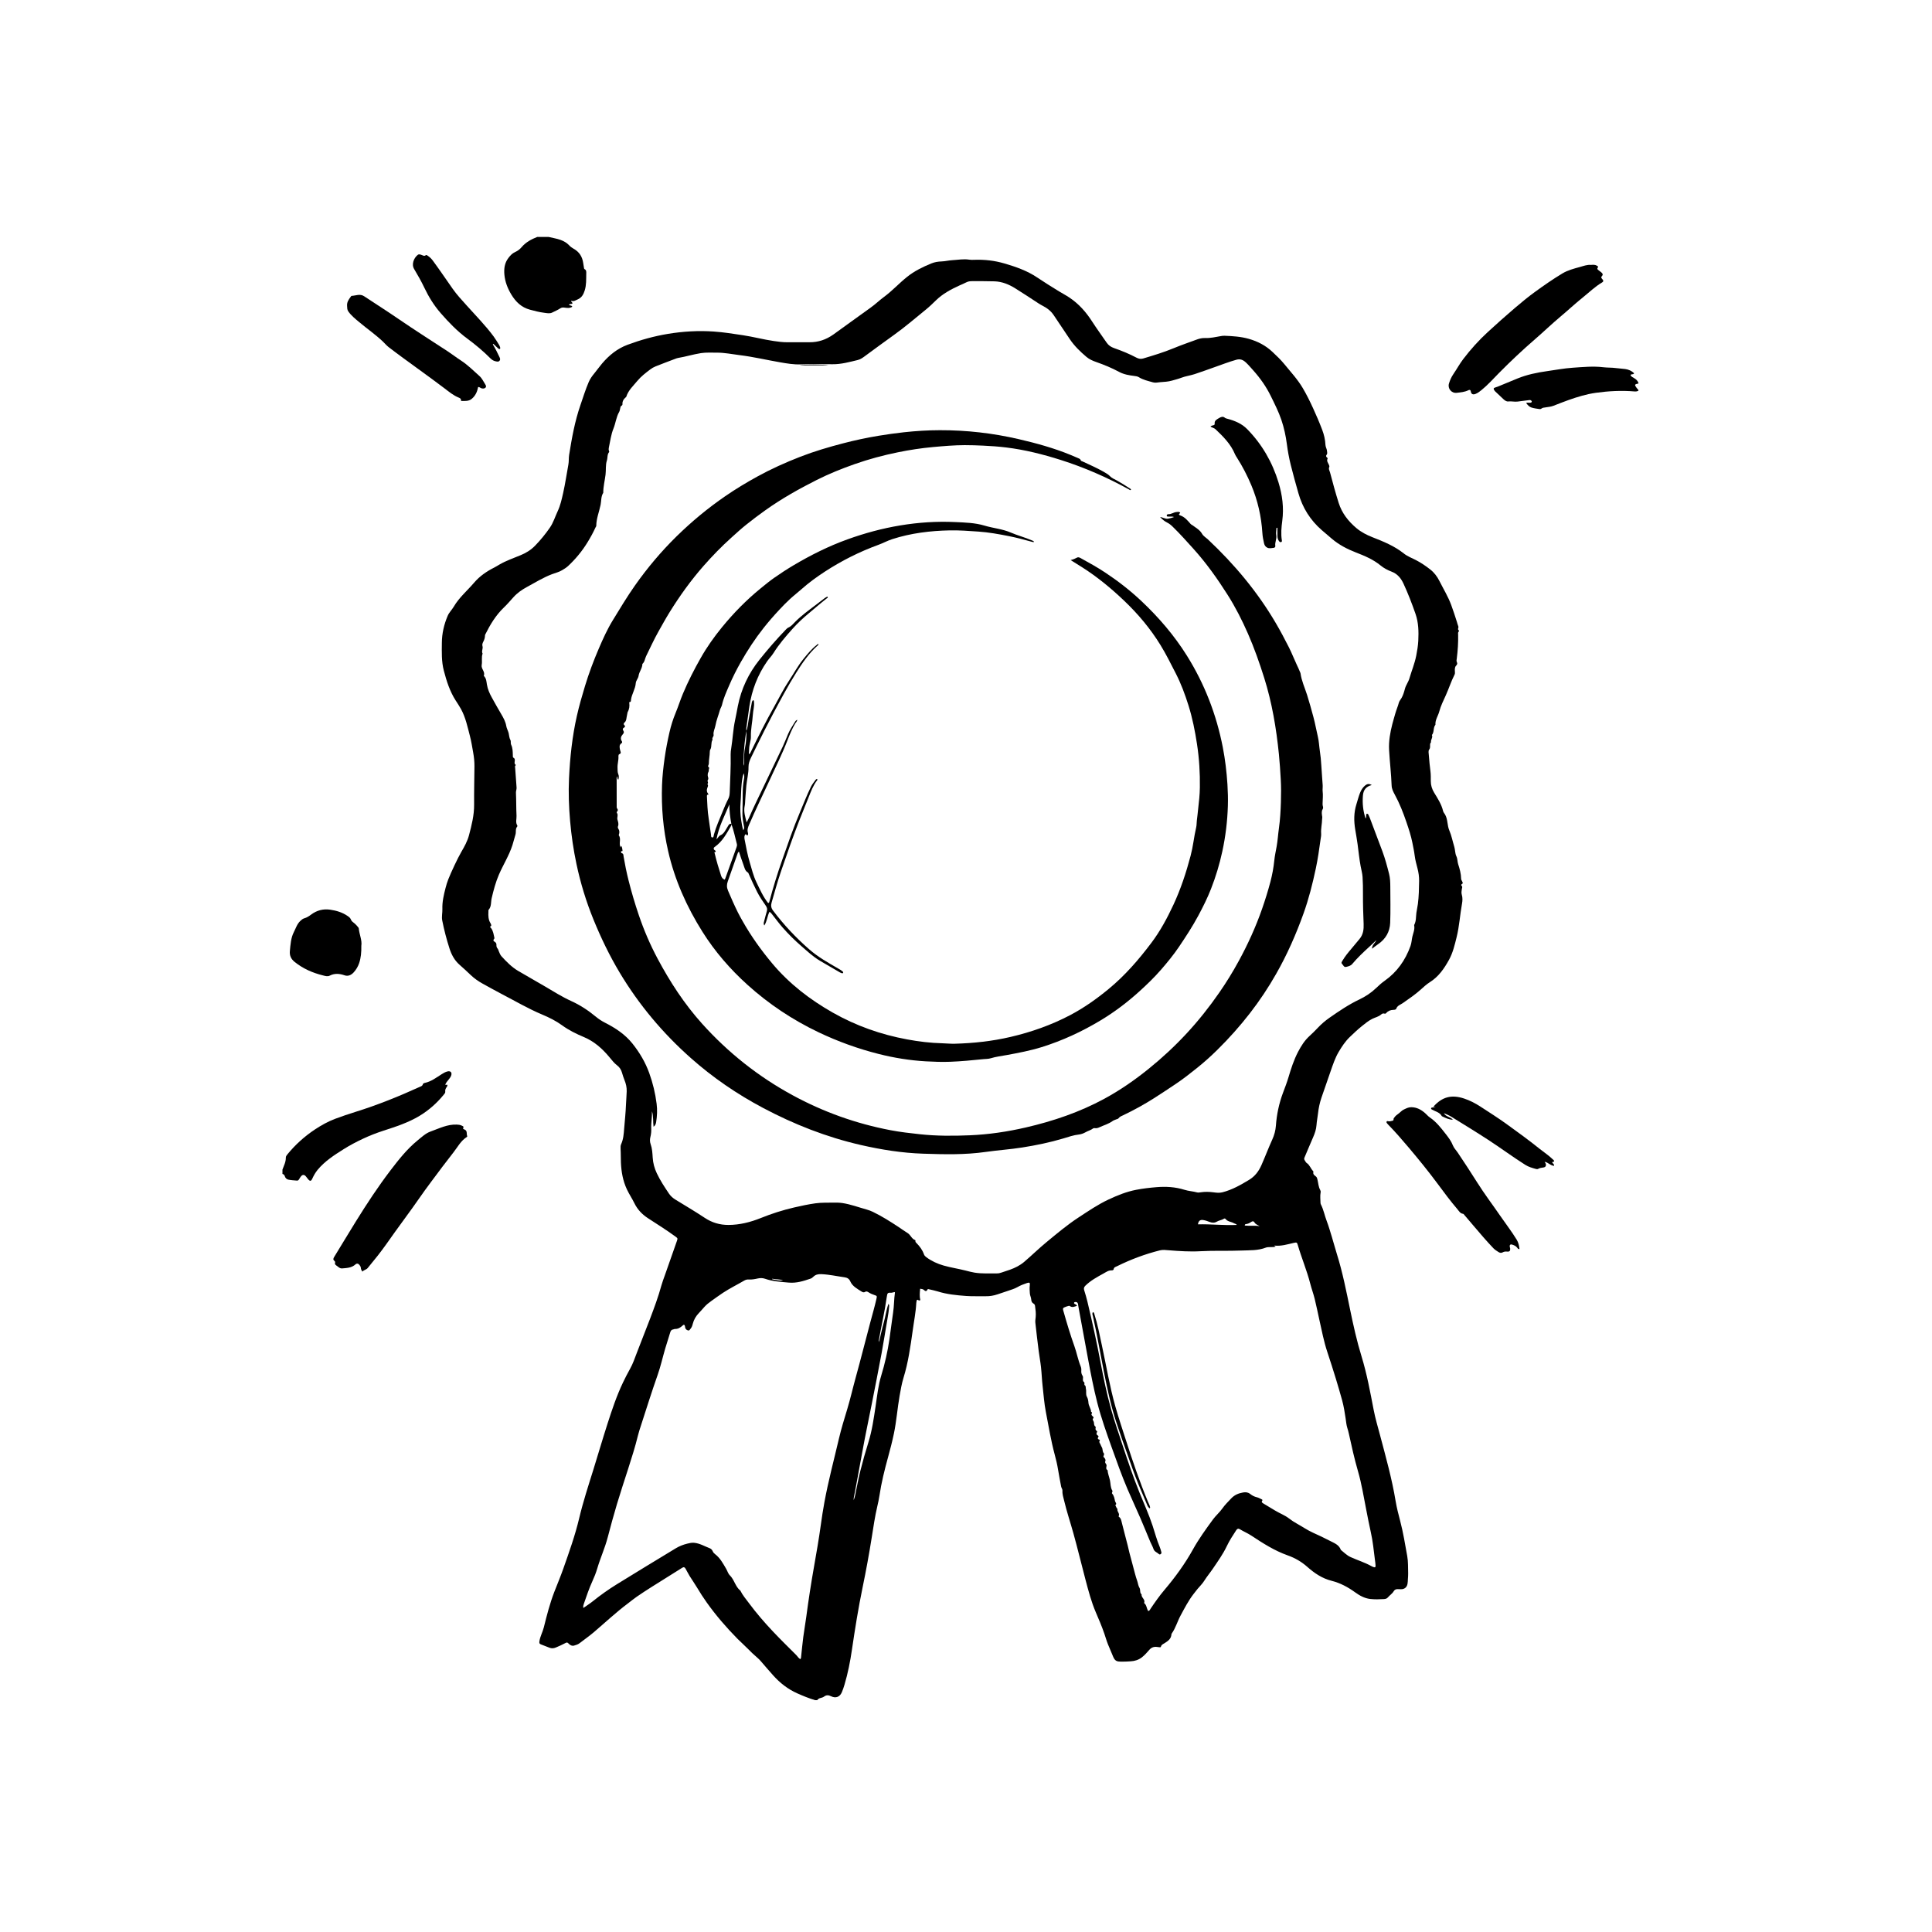 <svg width="150" height="150" viewBox="0 0 150 150" fill="none" xmlns="http://www.w3.org/2000/svg">
<path d="M63.279 132C62.806 131.856 62.349 131.672 61.897 131.47C61.165 131.144 60.556 130.664 60.027 130.074C59.703 129.713 59.389 129.343 59.071 128.976C58.986 128.877 58.895 128.785 58.795 128.7C58.531 128.476 58.282 128.238 58.041 127.989C57.788 127.728 57.511 127.491 57.256 127.232C56.389 126.353 55.585 125.421 54.869 124.415C54.604 124.042 54.356 123.659 54.122 123.265C53.942 122.96 53.734 122.671 53.548 122.37C53.431 122.179 53.333 121.977 53.221 121.783C53.162 121.678 53.086 121.646 52.969 121.72C52.172 122.223 51.37 122.718 50.574 123.222C50.187 123.466 49.804 123.717 49.428 123.976C49.198 124.134 48.984 124.316 48.76 124.483C47.825 125.183 46.976 125.983 46.089 126.738C45.741 127.033 45.363 127.294 45.002 127.575C44.873 127.675 44.719 127.721 44.569 127.764C44.402 127.811 44.238 127.712 44.145 127.605C44.044 127.49 43.982 127.521 43.89 127.57C43.652 127.699 43.404 127.806 43.155 127.912C42.988 127.983 42.832 127.993 42.667 127.931C42.441 127.844 42.215 127.756 41.99 127.667C41.878 127.623 41.861 127.561 41.88 127.43C41.935 127.046 42.133 126.713 42.224 126.343C42.453 125.419 42.689 124.497 43.032 123.606C43.268 122.997 43.523 122.395 43.739 121.779C44.191 120.494 44.651 119.21 44.966 117.882C45.271 116.6 45.68 115.348 46.072 114.092C46.44 112.906 46.788 111.714 47.168 110.533C47.516 109.451 47.877 108.368 48.369 107.337C48.541 106.977 48.722 106.624 48.917 106.276C49.136 105.885 49.282 105.459 49.441 105.04C49.774 104.158 50.13 103.286 50.464 102.404C50.788 101.549 51.108 100.692 51.349 99.809C51.423 99.539 51.526 99.277 51.619 99.013C51.931 98.123 52.244 97.234 52.556 96.344C52.627 96.142 52.615 96.135 52.438 96.004C51.746 95.495 51.015 95.044 50.297 94.574C49.855 94.285 49.495 93.909 49.258 93.424C49.078 93.056 48.847 92.715 48.672 92.342C48.361 91.677 48.238 90.977 48.208 90.255C48.193 89.91 48.205 89.564 48.183 89.219C48.175 89.091 48.174 88.946 48.225 88.834C48.401 88.45 48.427 88.039 48.459 87.632C48.51 87.009 48.577 86.388 48.601 85.763C48.615 85.418 48.648 85.074 48.657 84.728C48.666 84.423 48.6 84.137 48.485 83.857C48.407 83.668 48.348 83.473 48.29 83.276C48.226 83.057 48.111 82.864 47.909 82.712C47.68 82.541 47.503 82.304 47.318 82.082C46.769 81.422 46.144 80.858 45.338 80.52C44.743 80.271 44.165 79.988 43.641 79.606C43.162 79.258 42.636 78.997 42.092 78.769C41.014 78.317 40.007 77.724 38.972 77.186C38.467 76.923 37.971 76.644 37.472 76.37C37.135 76.185 36.824 75.965 36.544 75.7C36.259 75.43 35.974 75.161 35.678 74.904C35.283 74.56 35.051 74.113 34.896 73.632C34.668 72.922 34.48 72.199 34.335 71.466C34.276 71.168 34.357 70.871 34.346 70.573C34.327 70.016 34.455 69.477 34.592 68.944C34.65 68.718 34.718 68.488 34.807 68.265C35.029 67.707 35.532 66.633 35.805 66.163C36.048 65.744 36.289 65.319 36.413 64.847C36.618 64.07 36.817 63.292 36.81 62.475C36.802 61.486 36.827 60.496 36.836 59.507C36.839 59.143 36.803 58.786 36.737 58.424C36.66 57.992 36.594 57.559 36.483 57.135C36.296 56.423 36.148 55.696 35.787 55.043C35.661 54.814 35.514 54.597 35.373 54.377C34.921 53.668 34.672 52.883 34.46 52.074C34.27 51.353 34.3 50.632 34.306 49.906C34.311 49.178 34.473 48.483 34.757 47.814C34.871 47.544 35.089 47.343 35.235 47.094C35.65 46.385 36.282 45.858 36.807 45.242C37.246 44.727 37.787 44.358 38.384 44.058C38.517 43.991 38.642 43.909 38.772 43.834C39.299 43.529 39.873 43.332 40.433 43.1C40.848 42.929 41.222 42.698 41.544 42.367C41.968 41.93 42.349 41.464 42.694 40.964C42.966 40.57 43.097 40.116 43.297 39.692C43.508 39.244 43.614 38.76 43.723 38.276C43.887 37.547 43.991 36.809 44.128 36.076C44.175 35.826 44.147 35.572 44.187 35.323C44.396 34.014 44.628 32.71 45.064 31.452C45.271 30.853 45.457 30.247 45.707 29.663C45.814 29.414 45.971 29.195 46.139 28.993C46.347 28.741 46.532 28.473 46.744 28.224C47.291 27.583 47.922 27.066 48.726 26.767C49.744 26.389 50.785 26.099 51.855 25.922C53.036 25.727 54.23 25.657 55.424 25.741C56.185 25.794 56.941 25.914 57.697 26.029C58.49 26.148 59.265 26.358 60.058 26.474C60.416 26.526 60.777 26.577 61.142 26.573C61.712 26.567 62.282 26.569 62.851 26.572C63.535 26.575 64.135 26.372 64.702 25.971C65.669 25.286 66.617 24.575 67.586 23.892C67.951 23.635 68.273 23.318 68.633 23.053C69.274 22.582 69.808 21.99 70.428 21.495C70.996 21.04 71.64 20.728 72.306 20.454C72.559 20.35 72.828 20.306 73.098 20.298C73.38 20.289 73.653 20.216 73.929 20.201C74.374 20.177 74.818 20.087 75.266 20.162C75.385 20.181 75.509 20.176 75.63 20.172C76.428 20.142 77.214 20.229 77.98 20.454C78.869 20.714 79.742 21.016 80.519 21.538C81.077 21.912 81.647 22.268 82.22 22.619C82.491 22.785 82.773 22.931 83.037 23.108C83.763 23.596 84.325 24.232 84.795 24.966C85.152 25.523 85.547 26.056 85.921 26.604C86.064 26.814 86.253 26.941 86.494 27.025C87.093 27.234 87.681 27.474 88.243 27.772C88.41 27.86 88.579 27.886 88.756 27.833C89.551 27.595 90.345 27.357 91.114 27.038C91.717 26.789 92.335 26.576 92.948 26.352C93.142 26.281 93.35 26.238 93.552 26.245C93.978 26.262 94.385 26.163 94.797 26.093C94.888 26.077 94.983 26.065 95.075 26.069C95.708 26.094 96.334 26.131 96.955 26.307C97.655 26.506 98.272 26.828 98.796 27.324C99.115 27.625 99.437 27.928 99.713 28.267C100.209 28.873 100.745 29.451 101.146 30.13C101.446 30.636 101.705 31.165 101.95 31.699C102.202 32.25 102.442 32.808 102.657 33.376C102.801 33.755 102.89 34.143 102.909 34.547C102.917 34.717 103.022 34.858 103.03 35.029C103.034 35.121 103.073 35.21 103.006 35.295C102.934 35.385 102.942 35.463 103.041 35.531C103.061 35.544 103.085 35.586 103.078 35.599C102.976 35.791 103.111 35.931 103.176 36.087C103.197 36.138 103.228 36.209 103.208 36.248C103.129 36.409 103.229 36.548 103.265 36.683C103.475 37.476 103.688 38.269 103.936 39.05C104.185 39.836 104.676 40.465 105.302 40.995C105.678 41.313 106.104 41.532 106.56 41.711C107.412 42.045 108.26 42.388 108.987 42.968C109.266 43.191 109.603 43.318 109.919 43.479C110.32 43.684 110.688 43.935 111.042 44.212C111.353 44.455 111.58 44.759 111.753 45.102C112.062 45.719 112.426 46.308 112.668 46.96C112.83 47.397 112.972 47.84 113.114 48.284C113.151 48.4 113.176 48.52 113.223 48.63C113.268 48.735 113.129 48.86 113.268 48.95C113.29 48.964 113.279 49.004 113.258 49.026C113.182 49.104 113.207 49.201 113.209 49.292C113.223 49.9 113.182 50.504 113.106 51.107C113.093 51.212 113.059 51.317 113.12 51.433C113.161 51.509 113.136 51.6 113.044 51.693C112.945 51.792 112.945 51.983 112.959 52.139C112.966 52.226 112.968 52.308 112.929 52.384C112.667 52.897 112.494 53.447 112.257 53.972C112.071 54.385 111.86 54.8 111.746 55.236C111.655 55.583 111.419 55.889 111.447 56.268C111.252 56.498 111.37 56.837 111.173 57.066C111.267 57.267 111.064 57.431 111.106 57.625C110.951 57.785 111.11 58.017 110.957 58.202C110.878 58.297 110.927 58.507 110.937 58.664C110.965 59.073 111.009 59.481 111.061 59.889C111.092 60.138 111.087 60.392 111.087 60.644C111.087 60.975 111.177 61.265 111.354 61.554C111.629 62.002 111.919 62.448 112.043 62.974C112.064 63.066 112.141 63.149 112.192 63.235C112.417 63.621 112.352 64.077 112.526 64.478C112.699 64.878 112.779 65.316 112.908 65.734C112.985 65.983 112.963 66.25 113.072 66.478C113.169 66.68 113.147 66.895 113.212 67.095C113.332 67.463 113.435 67.833 113.441 68.224C113.443 68.292 113.476 68.348 113.509 68.405C113.533 68.444 113.545 68.49 113.564 68.533C113.609 68.638 113.356 68.648 113.485 68.779C113.565 68.86 113.511 68.933 113.497 69.024C113.475 69.162 113.451 69.325 113.491 69.453C113.565 69.695 113.55 69.944 113.509 70.166C113.352 71.026 113.305 71.904 113.094 72.754C112.944 73.359 112.804 73.97 112.5 74.521C112.124 75.202 111.69 75.833 111.008 76.26C110.75 76.422 110.522 76.636 110.294 76.841C109.863 77.228 109.385 77.549 108.913 77.881C108.731 78.009 108.489 78.066 108.402 78.32C108.378 78.391 108.261 78.403 108.176 78.406C107.963 78.415 107.775 78.479 107.633 78.646C107.593 78.693 107.547 78.718 107.486 78.696C107.383 78.658 107.292 78.71 107.228 78.767C107.03 78.944 106.773 78.988 106.547 79.101C106.254 79.247 105.998 79.457 105.744 79.661C105.412 79.928 105.1 80.222 104.793 80.518C104.442 80.856 104.175 81.263 103.929 81.68C103.657 82.141 103.491 82.649 103.315 83.151C103.074 83.837 102.835 84.525 102.601 85.214C102.466 85.612 102.376 86.022 102.331 86.442C102.298 86.747 102.233 87.048 102.212 87.356C102.19 87.684 102.084 87.993 101.951 88.295C101.72 88.815 101.508 89.344 101.282 89.866C101.244 89.955 101.248 90.019 101.305 90.097C101.355 90.163 101.384 90.251 101.454 90.297C101.692 90.451 101.761 90.735 101.951 90.924C101.973 90.945 101.976 90.97 101.969 90.999C101.932 91.156 102.034 91.246 102.142 91.32C102.239 91.388 102.257 91.463 102.286 91.58C102.353 91.848 102.361 92.136 102.497 92.383C102.535 92.454 102.547 92.505 102.532 92.587C102.481 92.853 102.521 93.123 102.523 93.392C102.523 93.437 102.539 93.485 102.56 93.526C102.763 93.924 102.841 94.365 102.999 94.779C103.161 95.205 103.287 95.647 103.42 96.084C103.551 96.512 103.664 96.945 103.798 97.372C104.242 98.791 104.526 100.246 104.826 101.699C105.077 102.914 105.345 104.125 105.711 105.314C106.127 106.672 106.382 108.07 106.651 109.464C106.781 110.133 106.976 110.787 107.151 111.446C107.599 113.133 108.07 114.814 108.355 116.54C108.44 117.054 108.572 117.563 108.705 118.068C108.944 118.972 109.09 119.894 109.257 120.813C109.337 121.256 109.314 121.705 109.329 122.152C109.334 122.301 109.318 122.45 109.309 122.599C109.301 122.729 109.302 122.862 109.275 122.989C109.22 123.251 109.028 123.393 108.765 123.387C108.69 123.385 108.615 123.388 108.541 123.381C108.396 123.368 108.279 123.42 108.208 123.542C108.091 123.741 107.891 123.857 107.748 124.029C107.67 124.122 107.552 124.147 107.444 124.153C107.09 124.173 106.735 124.185 106.382 124.144C105.94 124.093 105.562 123.88 105.215 123.63C104.656 123.226 104.061 122.902 103.392 122.735C102.652 122.551 102.047 122.139 101.492 121.646C101.044 121.248 100.536 120.957 99.981 120.761C98.957 120.398 98.054 119.821 97.159 119.228C96.869 119.036 96.549 118.906 96.255 118.725C96.136 118.652 96.049 118.698 95.976 118.811C95.716 119.21 95.454 119.609 95.25 120.04C94.956 120.659 94.56 121.212 94.177 121.776C93.953 122.108 93.694 122.414 93.481 122.755C93.341 122.979 93.142 123.164 92.973 123.369C92.866 123.499 92.765 123.632 92.663 123.764C92.263 124.284 91.965 124.863 91.655 125.439C91.411 125.89 91.278 126.394 90.98 126.816C90.965 126.838 90.951 126.867 90.95 126.893C90.929 127.236 90.687 127.405 90.431 127.568C90.317 127.641 90.172 127.683 90.135 127.844C90.122 127.9 90.069 127.898 90.019 127.891C89.955 127.881 89.89 127.876 89.825 127.868C89.585 127.836 89.394 127.909 89.23 128.096C89.052 128.299 88.876 128.504 88.66 128.672C88.398 128.877 88.102 128.967 87.779 128.984C87.537 128.997 87.294 129.015 87.052 129.01C86.732 129.004 86.573 128.977 86.426 128.628C86.293 128.312 86.157 127.995 86.027 127.677C85.915 127.402 85.836 127.113 85.739 126.832C85.545 126.267 85.309 125.718 85.074 125.169C84.728 124.36 84.507 123.511 84.282 122.665C83.961 121.457 83.672 120.241 83.336 119.037C83.101 118.193 82.821 117.361 82.618 116.507C82.558 116.254 82.47 116.003 82.488 115.738C82.496 115.616 82.409 115.533 82.388 115.422C82.308 114.982 82.217 114.544 82.147 114.101C82.085 113.706 81.991 113.314 81.886 112.927C81.592 111.836 81.414 110.721 81.198 109.614C81.07 108.954 81.026 108.287 80.949 107.623C80.892 107.133 80.877 106.637 80.823 106.146C80.777 105.723 80.696 105.304 80.643 104.882C80.55 104.153 80.463 103.423 80.384 102.693C80.368 102.549 80.397 102.4 80.411 102.254C80.439 101.963 80.4 101.677 80.36 101.39C80.349 101.309 80.311 101.248 80.242 101.21C80.113 101.139 80.073 101.024 80.063 100.885C80.052 100.727 79.968 100.586 79.958 100.423C79.945 100.218 79.923 100.017 79.952 99.81C79.984 99.586 79.935 99.548 79.728 99.617C79.473 99.702 79.225 99.798 78.987 99.935C78.755 100.068 78.488 100.139 78.233 100.229C77.969 100.323 77.703 100.408 77.437 100.496C77.142 100.593 76.842 100.646 76.529 100.639C76.025 100.627 75.519 100.656 75.017 100.619C74.265 100.564 73.513 100.492 72.786 100.261C72.582 100.197 72.37 100.158 72.162 100.107C72.108 100.093 72.037 100.059 72.009 100.119C71.929 100.293 71.833 100.25 71.731 100.151C71.649 100.072 71.546 100.081 71.44 100.056C71.41 100.365 71.381 100.659 71.454 100.937C71.384 100.986 71.34 100.972 71.302 100.943C71.223 100.881 71.184 100.918 71.165 100.997C71.151 101.051 71.143 101.107 71.14 101.162C71.103 101.89 70.955 102.605 70.859 103.326C70.777 103.936 70.684 104.545 70.577 105.152C70.469 105.767 70.331 106.376 70.147 106.975C70.008 107.431 69.928 107.901 69.845 108.37C69.674 109.344 69.604 110.334 69.402 111.303C69.274 111.915 69.118 112.52 68.952 113.123C68.679 114.113 68.431 115.109 68.279 116.127C68.238 116.403 68.178 116.678 68.114 116.95C67.928 117.741 67.812 118.545 67.685 119.347C67.479 120.647 67.243 121.941 66.975 123.23C66.642 124.838 66.382 126.46 66.144 128.085C66.01 128.999 65.832 129.906 65.568 130.794C65.51 130.991 65.444 131.186 65.365 131.375C65.207 131.752 64.893 131.877 64.524 131.697C64.328 131.602 64.163 131.584 63.981 131.722C63.903 131.781 63.796 131.811 63.698 131.835C63.591 131.861 63.51 131.914 63.447 132H63.279ZM50.621 86.282C50.636 86.765 50.539 87.187 50.562 87.616C50.574 87.841 50.55 88.064 50.495 88.282C50.448 88.47 50.453 88.655 50.516 88.834C50.636 89.174 50.654 89.529 50.676 89.882C50.702 90.307 50.813 90.708 50.994 91.092C51.258 91.652 51.599 92.165 51.942 92.676C52.075 92.874 52.251 93.022 52.453 93.146C53.208 93.61 53.973 94.059 54.711 94.55C55.277 94.927 55.883 95.105 56.553 95.104C57.425 95.103 58.263 94.891 59.056 94.572C59.909 94.228 60.774 93.95 61.666 93.745C62.211 93.62 62.758 93.502 63.313 93.425C63.786 93.36 64.262 93.38 64.738 93.371C64.961 93.367 65.184 93.372 65.407 93.405C66.057 93.504 66.669 93.737 67.298 93.911C67.46 93.955 67.617 94.014 67.769 94.088C68.468 94.426 69.121 94.84 69.768 95.266C70.002 95.419 70.227 95.59 70.465 95.733C70.705 95.879 70.777 96.187 71.054 96.28C71.069 96.285 71.079 96.331 71.075 96.354C71.061 96.434 71.118 96.472 71.163 96.517C71.411 96.771 71.62 97.05 71.738 97.39C71.769 97.479 71.838 97.55 71.913 97.605C72.322 97.908 72.775 98.118 73.264 98.257C73.82 98.415 74.394 98.5 74.954 98.642C75.189 98.701 75.423 98.768 75.662 98.806C76.245 98.9 76.835 98.862 77.422 98.866C77.535 98.867 77.644 98.839 77.75 98.803C77.971 98.728 78.195 98.659 78.414 98.58C78.811 98.437 79.188 98.251 79.512 97.976C80.101 97.474 80.654 96.93 81.252 96.438C82.059 95.773 82.857 95.098 83.735 94.525C84.493 94.03 85.239 93.517 86.063 93.132C86.758 92.806 87.463 92.519 88.222 92.375C88.736 92.276 89.251 92.216 89.772 92.173C90.519 92.111 91.244 92.15 91.956 92.374C92.279 92.476 92.617 92.49 92.941 92.578C93.027 92.601 93.128 92.584 93.219 92.57C93.544 92.52 93.867 92.527 94.194 92.569C94.429 92.599 94.659 92.633 94.909 92.57C95.664 92.377 96.326 91.999 96.981 91.602C97.428 91.332 97.725 90.941 97.936 90.464C98.227 89.807 98.478 89.133 98.777 88.479C98.934 88.134 99.033 87.775 99.06 87.402C99.123 86.521 99.303 85.668 99.613 84.841C99.76 84.448 99.913 84.055 100.033 83.653C100.235 82.973 100.451 82.299 100.78 81.667C101.015 81.219 101.281 80.79 101.658 80.446C101.886 80.238 102.105 80.022 102.316 79.798C102.592 79.504 102.898 79.243 103.227 79.014C103.969 78.497 104.717 77.988 105.539 77.599C106.031 77.366 106.478 77.066 106.872 76.685C107.066 76.497 107.269 76.315 107.489 76.16C108.461 75.475 109.113 74.556 109.51 73.445C109.595 73.206 109.602 72.954 109.657 72.715C109.724 72.427 109.857 72.156 109.796 71.849C109.793 71.832 109.798 71.81 109.806 71.794C109.957 71.503 109.927 71.181 109.968 70.871C109.999 70.641 110.054 70.414 110.084 70.184C110.161 69.59 110.172 68.993 110.18 68.396C110.184 68.066 110.138 67.746 110.055 67.427C109.971 67.102 109.879 66.776 109.838 66.444C109.796 66.1 109.723 65.764 109.656 65.426C109.549 64.885 109.375 64.361 109.198 63.84C108.945 63.097 108.66 62.368 108.282 61.677C108.167 61.467 108.055 61.242 108.046 60.996C108.013 60.072 107.899 59.155 107.849 58.232C107.811 57.542 107.931 56.877 108.1 56.217C108.172 55.937 108.258 55.661 108.335 55.383C108.413 55.106 108.532 54.845 108.604 54.565C108.64 54.428 108.75 54.31 108.822 54.18C108.944 53.96 109.015 53.719 109.078 53.477C109.154 53.189 109.343 52.956 109.427 52.668C109.598 52.081 109.837 51.516 109.955 50.91C110.031 50.524 110.095 50.14 110.115 49.748C110.15 49.039 110.138 48.341 109.897 47.651C109.62 46.857 109.32 46.074 108.966 45.312C108.772 44.895 108.5 44.556 108.046 44.384C107.742 44.268 107.445 44.114 107.193 43.907C106.619 43.435 105.949 43.155 105.27 42.892C104.595 42.63 103.962 42.301 103.406 41.83C103.143 41.607 102.879 41.384 102.619 41.157C101.728 40.381 101.127 39.422 100.807 38.288C100.601 37.561 100.396 36.833 100.214 36.1C100.081 35.566 99.983 35.024 99.911 34.477C99.828 33.839 99.692 33.209 99.485 32.597C99.268 31.959 98.963 31.36 98.668 30.756C98.305 30.011 97.831 29.345 97.279 28.73C97.098 28.529 96.924 28.322 96.725 28.137C96.516 27.944 96.296 27.845 95.991 27.931C95.416 28.092 94.861 28.309 94.299 28.506C93.782 28.687 93.27 28.879 92.748 29.048C92.403 29.16 92.04 29.203 91.7 29.335C91.466 29.426 91.22 29.482 90.981 29.553C90.691 29.638 90.377 29.649 90.071 29.673C89.888 29.687 89.707 29.74 89.518 29.685C89.142 29.576 88.757 29.499 88.418 29.285C88.316 29.221 88.198 29.206 88.074 29.19C87.667 29.14 87.259 29.073 86.891 28.875C86.323 28.568 85.728 28.324 85.12 28.11C84.845 28.014 84.577 27.901 84.354 27.711C83.876 27.306 83.425 26.872 83.071 26.35C82.646 25.725 82.227 25.095 81.808 24.466C81.688 24.285 81.541 24.135 81.369 24C81.147 23.825 80.885 23.72 80.65 23.567C80.041 23.169 79.434 22.766 78.816 22.382C78.328 22.079 77.8 21.862 77.218 21.843C76.639 21.823 76.06 21.833 75.481 21.829C75.32 21.828 75.157 21.848 75.019 21.923C74.846 22.017 74.663 22.084 74.486 22.166C73.821 22.47 73.183 22.813 72.654 23.332C72.408 23.573 72.158 23.814 71.891 24.031C71.065 24.7 70.262 25.396 69.393 26.015C68.656 26.539 67.93 27.08 67.199 27.614C67.013 27.751 66.824 27.899 66.592 27.953C65.949 28.106 65.312 28.286 64.64 28.279C63.809 28.27 62.977 28.262 62.147 28.291C61.609 28.309 61.085 28.218 60.566 28.129C59.511 27.947 58.468 27.698 57.403 27.569C56.82 27.498 56.243 27.375 55.653 27.38C55.243 27.384 54.833 27.353 54.423 27.416C53.824 27.509 53.244 27.692 52.646 27.791C52.573 27.803 52.502 27.831 52.432 27.857C51.919 28.052 51.404 28.244 50.894 28.448C50.748 28.506 50.608 28.589 50.483 28.684C50.126 28.955 49.766 29.229 49.48 29.576C49.164 29.96 48.782 30.302 48.625 30.798C48.613 30.836 48.578 30.852 48.551 30.877C48.416 30.998 48.324 31.144 48.328 31.334C48.329 31.4 48.335 31.463 48.258 31.498C48.179 31.534 48.173 31.615 48.155 31.687C48.13 31.786 48.122 31.896 48.072 31.982C47.839 32.383 47.802 32.849 47.629 33.273C47.44 33.737 47.381 34.247 47.273 34.739C47.255 34.821 47.248 34.905 47.274 34.988C47.284 35.023 47.309 35.076 47.295 35.092C47.13 35.285 47.188 35.538 47.117 35.757C47.003 36.108 47.06 36.489 47.014 36.853C46.956 37.322 46.834 37.784 46.837 38.261C46.654 38.543 46.693 38.881 46.631 39.189C46.521 39.734 46.298 40.259 46.294 40.825C46.294 40.875 46.255 40.908 46.236 40.95C46.056 41.344 45.849 41.722 45.622 42.093C45.2 42.784 44.693 43.4 44.102 43.95C43.965 44.077 43.804 44.172 43.644 44.269C43.4 44.417 43.126 44.479 42.865 44.577C42.173 44.839 41.547 45.23 40.9 45.58C40.517 45.787 40.156 46.041 39.859 46.372C39.616 46.643 39.379 46.922 39.116 47.172C38.494 47.768 38.06 48.49 37.68 49.252C37.668 49.276 37.656 49.304 37.656 49.33C37.655 49.513 37.6 49.68 37.514 49.839C37.459 49.941 37.428 50.06 37.46 50.164C37.521 50.361 37.362 50.556 37.469 50.747C37.363 51.033 37.455 51.336 37.399 51.624C37.339 51.934 37.694 52.152 37.561 52.469C37.559 52.473 37.571 52.484 37.577 52.49C37.76 52.668 37.765 52.916 37.802 53.139C37.864 53.517 38.015 53.852 38.197 54.178C38.432 54.603 38.669 55.026 38.916 55.444C39.087 55.735 39.25 56.024 39.306 56.366C39.337 56.557 39.444 56.73 39.492 56.922C39.535 57.1 39.534 57.287 39.63 57.459C39.684 57.555 39.631 57.71 39.681 57.811C39.809 58.072 39.807 58.346 39.816 58.623C39.818 58.697 39.803 58.799 39.866 58.833C40.115 58.963 39.809 59.272 40.057 59.393C40.045 59.406 40.034 59.42 40.021 59.432C39.962 59.487 39.991 59.555 39.996 59.616C40.04 60.125 40.064 60.634 40.106 61.142C40.119 61.289 40.051 61.405 40.058 61.548C40.087 62.144 40.072 62.742 40.103 63.338C40.116 63.59 40.007 63.856 40.166 64.097C40.177 64.114 40.17 64.159 40.154 64.177C39.998 64.357 40.085 64.591 40.02 64.798C39.937 65.065 39.871 65.345 39.786 65.612C39.529 66.414 39.074 67.129 38.739 67.899C38.483 68.49 38.323 69.105 38.175 69.728C38.102 70.03 38.169 70.37 37.94 70.634C37.91 70.668 37.924 70.742 37.921 70.797C37.904 71.105 37.912 71.408 38.084 71.682C38.123 71.744 38.162 71.868 38.125 71.89C37.984 71.976 38.083 71.998 38.136 72.071C38.298 72.294 38.328 72.57 38.388 72.831C38.393 72.853 38.374 72.887 38.356 72.905C38.271 72.992 38.311 73.068 38.392 73.109C38.502 73.164 38.549 73.262 38.543 73.358C38.535 73.48 38.563 73.566 38.64 73.656C38.686 73.71 38.7 73.792 38.729 73.861C38.786 73.999 38.841 74.143 38.942 74.253C39.329 74.672 39.726 75.082 40.221 75.376C40.911 75.785 41.614 76.174 42.305 76.582C42.98 76.98 43.644 77.4 44.359 77.725C45.054 78.04 45.681 78.456 46.266 78.94C46.484 79.119 46.715 79.272 46.966 79.399C47.779 79.813 48.529 80.302 49.109 81.03C49.662 81.724 50.105 82.476 50.405 83.306C50.685 84.079 50.877 84.876 50.98 85.697C51.04 86.177 51.02 86.645 50.943 87.117C50.923 87.239 50.895 87.365 50.743 87.482C50.684 87.071 50.749 86.694 50.621 86.282ZM83.618 101.38C83.421 101.453 83.238 101.543 83.044 101.39C82.999 101.354 82.579 101.506 82.55 101.561C82.534 101.592 82.527 101.633 82.533 101.668C82.543 101.732 82.565 101.794 82.583 101.857C82.836 102.755 83.106 103.648 83.419 104.526C83.602 105.04 83.697 105.58 83.903 106.084C83.947 106.194 83.961 106.298 83.952 106.406C83.94 106.558 83.963 106.688 84.051 106.819C84.139 106.95 84.017 107.128 84.12 107.266C84.126 107.274 84.131 107.283 84.139 107.287C84.263 107.346 84.136 107.488 84.224 107.553C84.326 107.628 84.284 107.734 84.308 107.826C84.362 108.031 84.279 108.252 84.388 108.445C84.47 108.591 84.496 108.757 84.506 108.913C84.524 109.168 84.711 109.365 84.711 109.619C84.869 109.663 84.711 109.765 84.746 109.849C84.785 109.942 84.891 109.969 84.903 110.066C84.905 110.075 84.908 110.089 84.903 110.093C84.757 110.209 84.904 110.305 84.926 110.408C84.951 110.526 84.92 110.663 85.037 110.75C85.083 110.785 85.075 110.821 85.063 110.871C85.042 110.962 85.06 111.047 85.152 111.099C85.195 111.123 85.19 111.155 85.169 111.192C85.102 111.307 85.123 111.392 85.245 111.46C85.355 111.52 85.227 111.594 85.234 111.672C85.245 111.798 85.445 111.745 85.383 111.847C85.304 111.975 85.403 112.049 85.437 112.135C85.47 112.22 85.515 112.309 85.558 112.39C85.627 112.521 85.582 112.703 85.701 112.834C85.74 112.877 85.716 112.94 85.697 112.995C85.683 113.038 85.649 113.091 85.689 113.127C85.785 113.213 85.865 113.337 85.819 113.439C85.748 113.598 85.923 113.651 85.914 113.787C85.907 113.896 85.826 114.055 85.99 114.14C86.01 114.416 86.121 114.672 86.178 114.94C86.234 115.201 86.209 115.486 86.358 115.727C86.384 115.769 86.371 115.817 86.348 115.861C86.33 115.895 86.318 115.93 86.348 115.964C86.494 116.129 86.528 116.342 86.57 116.544C86.591 116.644 86.747 116.752 86.589 116.866C86.654 116.954 86.668 117.073 86.756 117.149C86.765 117.157 86.755 117.185 86.754 117.204C86.744 117.385 86.966 117.527 86.845 117.73C86.842 117.735 86.864 117.759 86.878 117.769C87.047 117.889 87.061 118.087 87.108 118.26C87.264 118.84 87.401 119.425 87.558 120.004C87.606 120.183 87.64 120.365 87.685 120.543C87.826 121.092 87.983 121.636 88.122 122.185C88.17 122.375 88.231 122.559 88.294 122.744C88.354 122.92 88.37 123.12 88.465 123.272C88.568 123.438 88.465 123.657 88.634 123.789C88.59 124.042 88.954 124.178 88.825 124.456C89.031 124.611 89.018 124.88 89.144 125.079C89.257 125.065 89.286 124.965 89.336 124.892C89.671 124.397 90.014 123.906 90.4 123.45C91.235 122.465 91.993 121.427 92.621 120.296C93.075 119.479 93.623 118.723 94.175 117.969C94.396 117.667 94.688 117.424 94.902 117.119C95.102 116.833 95.35 116.595 95.585 116.343C95.841 116.068 96.153 115.937 96.514 115.875C96.722 115.84 96.898 115.859 97.066 115.992C97.219 116.115 97.39 116.202 97.587 116.248C97.719 116.278 97.84 116.355 97.965 116.411C98.004 116.429 98.033 116.465 98.006 116.499C97.902 116.635 98.023 116.689 98.101 116.738C98.398 116.924 98.704 117.096 99.003 117.281C99.352 117.496 99.746 117.635 100.073 117.887C100.273 118.042 100.482 118.179 100.703 118.301C101.119 118.531 101.509 118.805 101.945 119.001C102.379 119.197 102.811 119.398 103.231 119.619C103.567 119.797 103.959 119.92 104.104 120.335C104.349 120.528 104.564 120.758 104.858 120.891C105.393 121.134 105.958 121.306 106.474 121.592C106.523 121.619 106.574 121.645 106.627 121.663C106.761 121.709 106.803 121.685 106.798 121.546C106.792 121.406 106.77 121.267 106.752 121.129C106.657 120.398 106.591 119.664 106.426 118.943C106.293 118.361 106.186 117.773 106.069 117.187C105.873 116.199 105.718 115.202 105.436 114.233C105.155 113.264 104.937 112.278 104.721 111.293C104.689 111.142 104.648 111 104.602 110.854C104.53 110.623 104.511 110.373 104.475 110.132C104.404 109.655 104.328 109.175 104.202 108.714C104.049 108.158 103.885 107.604 103.718 107.051C103.505 106.345 103.275 105.645 103.045 104.944C102.78 104.139 102.621 103.305 102.436 102.478C102.314 101.933 102.207 101.384 102.072 100.842C101.974 100.445 101.829 100.06 101.728 99.664C101.468 98.641 101.051 97.669 100.758 96.657C100.7 96.456 100.671 96.447 100.448 96.497C99.95 96.61 99.459 96.768 98.934 96.705C98.946 96.768 99.034 96.717 99.024 96.793C98.879 96.835 98.729 96.816 98.581 96.824C98.478 96.829 98.375 96.827 98.277 96.865C97.662 97.105 97.011 97.065 96.372 97.092C95.319 97.135 94.264 97.083 93.21 97.144C92.391 97.192 91.571 97.136 90.752 97.071C90.526 97.053 90.295 97.018 90.059 97.076C88.905 97.364 87.8 97.779 86.735 98.305C86.624 98.36 86.484 98.383 86.462 98.55C86.455 98.602 86.378 98.633 86.325 98.63C86.073 98.617 85.88 98.761 85.679 98.873C85.183 99.148 84.682 99.414 84.27 99.819C84.147 99.939 84.133 100.039 84.181 100.188C84.271 100.473 84.356 100.76 84.425 101.05C84.79 102.585 85.134 104.124 85.427 105.675C85.667 106.94 85.924 108.203 86.275 109.443C86.54 110.378 86.853 111.297 87.16 112.218C87.567 113.44 87.976 114.661 88.459 115.856C88.809 116.722 89.196 117.572 89.489 118.46C89.67 119.009 89.814 119.571 90.042 120.105C90.097 120.233 90.129 120.371 90.168 120.506C90.184 120.564 90.168 120.618 90.12 120.657C90.081 120.688 90.024 120.701 89.99 120.668C89.849 120.529 89.629 120.483 89.556 120.259C89.496 120.074 89.391 119.904 89.315 119.724C89.054 119.104 88.805 118.48 88.537 117.864C88.214 117.119 87.869 116.383 87.549 115.637C87.09 114.564 86.701 113.463 86.308 112.364C85.899 111.221 85.493 110.078 85.191 108.9C84.902 107.769 84.684 106.622 84.469 105.476C84.222 104.164 83.985 102.851 83.744 101.538C83.726 101.437 83.715 101.335 83.694 101.235C83.671 101.128 83.601 101.078 83.49 101.086C83.451 101.089 83.414 101.098 83.396 101.134C83.367 101.191 83.41 101.218 83.45 101.244C83.502 101.279 83.577 101.283 83.618 101.38ZM62.135 128.818C62.204 128.74 62.193 128.672 62.2 128.609C62.255 128.108 62.3 127.606 62.365 127.107C62.433 126.589 62.526 126.075 62.595 125.558C62.769 124.244 62.97 122.935 63.201 121.629C63.391 120.555 63.578 119.48 63.727 118.398C63.808 117.807 63.9 117.217 64.007 116.63C64.313 114.967 64.751 113.335 65.135 111.69C65.315 110.919 65.552 110.161 65.781 109.402C66.026 108.59 66.212 107.761 66.439 106.943C66.836 105.513 67.194 104.072 67.577 102.639C67.736 102.044 67.909 101.452 68.044 100.851C68.096 100.621 68.097 100.614 67.888 100.546C67.727 100.494 67.575 100.426 67.433 100.334C67.344 100.275 67.256 100.237 67.149 100.308C67.058 100.369 66.961 100.319 66.886 100.271C66.549 100.056 66.183 99.871 66.009 99.472C65.927 99.287 65.78 99.197 65.574 99.169C64.975 99.086 64.385 98.952 63.775 98.925C63.515 98.914 63.319 98.958 63.144 99.13C63.083 99.191 63.019 99.242 62.938 99.27C62.382 99.463 61.831 99.637 61.221 99.579C60.608 99.52 59.994 99.492 59.406 99.285C59.215 99.219 59.026 99.217 58.828 99.261C58.601 99.311 58.371 99.356 58.135 99.339C58.01 99.33 57.892 99.36 57.786 99.422C57.239 99.742 56.669 100.021 56.138 100.369C55.826 100.574 55.528 100.797 55.223 101.011C55.03 101.147 54.851 101.291 54.694 101.464C54.55 101.623 54.412 101.788 54.263 101.942C54.03 102.182 53.868 102.46 53.786 102.784C53.752 102.921 53.71 103.053 53.614 103.163C53.561 103.224 53.527 103.321 53.422 103.294C53.32 103.267 53.236 103.204 53.202 103.097C53.188 103.053 53.191 103.004 53.178 102.96C53.144 102.842 53.097 102.822 53.005 102.909C52.829 103.075 52.637 103.192 52.385 103.182C52.35 103.181 52.315 103.21 52.278 103.214C52.141 103.23 52.077 103.308 52.038 103.439C51.912 103.869 51.767 104.293 51.641 104.723C51.445 105.395 51.294 106.082 51.062 106.74C50.603 108.044 50.189 109.361 49.764 110.675C49.678 110.941 49.589 111.208 49.523 111.479C49.311 112.351 49.036 113.203 48.764 114.056C48.474 114.963 48.172 115.866 47.9 116.777C47.643 117.635 47.408 118.5 47.181 119.366C46.966 120.19 46.61 120.965 46.37 121.78C46.269 122.12 46.139 122.45 45.99 122.772C45.733 123.333 45.539 123.918 45.336 124.499C45.302 124.596 45.264 124.7 45.291 124.843C45.559 124.654 45.811 124.495 46.042 124.309C46.632 123.835 47.249 123.398 47.892 123.001C49.416 122.059 50.948 121.131 52.48 120.202C52.752 120.038 53.052 119.924 53.36 119.848C53.529 119.806 53.705 119.765 53.885 119.781C54.332 119.822 54.712 120.057 55.119 120.212C55.223 120.253 55.297 120.348 55.343 120.454C55.382 120.544 55.448 120.609 55.521 120.665C55.913 120.965 56.136 121.389 56.379 121.802C56.477 121.967 56.528 122.175 56.657 122.3C57.016 122.647 57.086 123.185 57.483 123.499C57.654 123.854 57.914 124.149 58.146 124.463C58.719 125.236 59.347 125.963 60.006 126.661C60.596 127.286 61.209 127.887 61.817 128.494C61.921 128.597 61.99 128.736 62.135 128.818ZM68.98 101.23C69.046 101.316 69.035 101.361 69.033 101.406C69.014 101.742 68.96 102.072 68.901 102.403C68.745 103.284 68.613 104.171 68.45 105.051C68.204 106.371 67.942 107.689 67.683 109.007C67.442 110.233 67.178 111.456 66.957 112.686C66.766 113.742 66.571 114.796 66.374 115.851C66.336 116.058 66.266 116.261 66.281 116.477C66.332 116.337 66.371 116.195 66.402 116.05C66.534 115.43 66.644 114.804 66.799 114.19C66.986 113.449 67.194 112.712 67.422 111.982C67.707 111.069 67.838 110.129 67.98 109.188C68.1 108.386 68.182 107.575 68.42 106.796C68.702 105.875 68.912 104.94 69.054 103.988C69.158 103.296 69.233 102.6 69.34 101.91C69.421 101.392 69.406 100.869 69.484 100.353C69.486 100.342 69.463 100.327 69.451 100.315C69.342 100.335 69.229 100.383 69.124 100.37C68.946 100.347 68.887 100.428 68.869 100.581C68.862 100.636 68.848 100.691 68.84 100.746C68.692 101.819 68.443 102.873 68.253 103.938C68.241 104.006 68.215 104.072 68.251 104.195C68.377 103.665 68.472 103.179 68.609 102.706C68.746 102.232 68.8 101.736 68.98 101.23ZM96.03 95.103C95.958 95.012 95.876 95.014 95.813 94.977C95.6 94.849 95.318 94.858 95.15 94.639C95.117 94.597 95.064 94.596 95.022 94.624C94.856 94.734 94.647 94.744 94.481 94.845C94.282 94.965 94.088 94.942 93.892 94.863C93.735 94.801 93.577 94.749 93.41 94.723C93.179 94.686 93.044 94.791 93.008 95.058C94.006 95.03 94.999 95.151 96.03 95.103ZM97.797 95.199C97.656 95.105 97.492 95.067 97.406 94.919C97.336 94.8 97.245 94.8 97.148 94.868C97.016 94.961 96.877 95.028 96.713 95.042C96.678 95.045 96.647 95.074 96.644 95.152C97.025 95.195 97.415 95.133 97.797 95.199ZM59.971 99.282C59.946 99.293 59.939 99.296 59.932 99.299C59.938 99.306 59.943 99.316 59.95 99.318C60.227 99.402 60.513 99.416 60.799 99.424C60.53 99.293 60.233 99.345 59.971 99.282Z" fill="black"/>
<path d="M21.93 90.808C22.04 90.505 22.197 90.215 22.192 89.879C22.19 89.779 22.251 89.702 22.309 89.63C22.927 88.873 23.643 88.226 24.459 87.686C24.952 87.36 25.465 87.075 26.015 86.867C26.547 86.666 27.087 86.486 27.63 86.316C29.326 85.788 30.968 85.123 32.583 84.388C32.683 84.343 32.796 84.32 32.829 84.185C32.846 84.12 32.919 84.09 32.983 84.076C33.482 83.97 33.876 83.662 34.293 83.399C34.436 83.309 34.582 83.223 34.747 83.184C34.982 83.128 35.108 83.268 35.031 83.5C34.993 83.616 34.916 83.712 34.84 83.808C34.74 83.931 34.635 84.05 34.574 84.201C34.609 84.29 34.701 84.162 34.73 84.241C34.752 84.3 34.713 84.351 34.682 84.395C34.607 84.504 34.547 84.61 34.569 84.755C34.584 84.85 34.505 84.927 34.446 84.999C33.916 85.647 33.297 86.197 32.581 86.63C31.705 87.161 30.736 87.474 29.769 87.787C29.228 87.963 28.7 88.168 28.183 88.411C27.668 88.653 27.166 88.916 26.686 89.218C25.954 89.679 25.224 90.146 24.66 90.825C24.485 91.037 24.357 91.27 24.243 91.517C24.151 91.718 24.067 91.725 23.921 91.554C23.86 91.483 23.808 91.405 23.748 91.333C23.628 91.19 23.495 91.184 23.374 91.325C23.314 91.395 23.269 91.479 23.22 91.558C23.183 91.617 23.136 91.668 23.065 91.662C22.84 91.644 22.613 91.633 22.392 91.588C22.268 91.562 22.157 91.472 22.116 91.332C22.088 91.236 22.033 91.166 21.93 91.144V90.808Z" fill="black"/>
<path d="M42.603 18.398C42.91 18.475 43.225 18.518 43.525 18.628C43.774 18.719 43.999 18.845 44.182 19.04C44.285 19.15 44.402 19.239 44.535 19.312C44.978 19.554 45.213 19.937 45.282 20.43C45.296 20.532 45.311 20.634 45.33 20.734C45.34 20.789 45.343 20.874 45.377 20.89C45.545 20.97 45.518 21.129 45.516 21.254C45.508 21.687 45.531 22.125 45.398 22.548C45.3 22.857 45.167 23.117 44.829 23.256C44.669 23.323 44.54 23.431 44.358 23.349C44.32 23.462 44.458 23.463 44.446 23.555C44.382 23.633 44.248 23.56 44.175 23.663C44.238 23.744 44.383 23.683 44.432 23.816C44.242 23.944 44.028 23.913 43.823 23.883C43.694 23.863 43.599 23.874 43.485 23.949C43.292 24.076 43.074 24.165 42.867 24.269C42.676 24.366 42.443 24.307 42.232 24.281C41.862 24.236 41.501 24.138 41.14 24.042C40.484 23.867 40.039 23.431 39.701 22.871C39.413 22.395 39.212 21.884 39.161 21.325C39.118 20.858 39.176 20.414 39.474 20.026C39.618 19.837 39.774 19.666 39.994 19.569C40.196 19.481 40.363 19.35 40.503 19.184C40.827 18.801 41.252 18.578 41.707 18.398H42.603Z" fill="black"/>
<path d="M127.206 30.336C127.113 30.385 127.017 30.401 126.909 30.392C125.901 30.306 124.898 30.358 123.897 30.498C123.164 30.601 122.464 30.817 121.769 31.063C121.382 31.2 121.002 31.353 120.62 31.501C120.419 31.579 120.204 31.598 119.993 31.63C119.882 31.646 119.77 31.65 119.676 31.723C119.629 31.759 119.577 31.768 119.517 31.759C119.315 31.728 119.111 31.706 118.914 31.645C118.726 31.586 118.613 31.45 118.489 31.291C118.621 31.228 118.734 31.29 118.84 31.263C118.878 31.254 118.913 31.239 118.924 31.2C118.939 31.146 118.902 31.113 118.863 31.086C118.814 31.052 118.762 31.058 118.703 31.066C118.41 31.108 118.115 31.141 117.82 31.179C117.58 31.209 117.342 31.139 117.098 31.169C116.965 31.186 116.833 31.091 116.728 30.993C116.51 30.79 116.293 30.585 116.077 30.379C116.05 30.354 116.028 30.322 116.009 30.291C115.953 30.196 115.939 30.128 116.08 30.088C116.249 30.04 116.411 29.965 116.575 29.898C116.989 29.728 117.401 29.554 117.816 29.386C118.555 29.085 119.331 28.926 120.118 28.815C120.782 28.721 121.444 28.595 122.112 28.55C122.9 28.498 123.691 28.416 124.485 28.513C124.808 28.552 125.137 28.532 125.461 28.578C125.701 28.611 125.945 28.618 126.184 28.652C126.445 28.689 126.68 28.792 126.871 28.978C126.814 29.116 126.666 29.009 126.594 29.117C126.643 29.254 126.785 29.303 126.897 29.372C127.038 29.459 127.144 29.567 127.206 29.719V29.776C126.904 29.832 126.887 29.874 127.065 30.113C127.109 30.171 127.159 30.224 127.206 30.28V30.336Z" fill="black"/>
<path d="M28.134 98.73C28.062 98.618 28.02 98.538 28.016 98.44C28.012 98.354 27.964 98.28 27.912 98.214C27.823 98.099 27.705 98.07 27.599 98.167C27.299 98.442 26.923 98.447 26.555 98.48C26.419 98.492 26.309 98.404 26.207 98.32C26.11 98.242 25.964 98.194 26.016 98.019C26.032 97.967 26.004 97.928 25.966 97.898C25.84 97.799 25.876 97.702 25.949 97.583C26.51 96.671 27.059 95.75 27.624 94.84C28.475 93.469 29.36 92.118 30.34 90.836C30.967 90.016 31.611 89.201 32.42 88.542C32.738 88.284 33.041 87.989 33.431 87.85C34.093 87.614 34.733 87.28 35.469 87.313C35.602 87.319 35.73 87.331 35.848 87.393C35.921 87.432 36.038 87.445 35.96 87.589C35.927 87.65 36.019 87.677 36.063 87.694C36.317 87.794 36.194 88.047 36.279 88.214C36.285 88.226 36.257 88.266 36.236 88.28C35.772 88.576 35.527 89.065 35.2 89.479C34.624 90.211 34.067 90.959 33.51 91.706C33.153 92.184 32.802 92.667 32.463 93.157C31.874 94.009 31.246 94.833 30.646 95.677C30.214 96.285 29.79 96.899 29.329 97.486C29.076 97.809 28.808 98.12 28.555 98.442C28.445 98.584 28.259 98.59 28.134 98.73Z" fill="black"/>
<path d="M123.525 20.567C123.687 20.553 123.847 20.543 123.991 20.632C124.037 20.661 124.107 20.699 124.061 20.759C123.961 20.889 124.06 20.939 124.14 21.002C124.199 21.047 124.259 21.092 124.317 21.14C124.418 21.225 124.49 21.312 124.368 21.441C124.265 21.551 124.367 21.628 124.429 21.704C124.507 21.8 124.492 21.865 124.387 21.928C123.838 22.253 123.382 22.698 122.888 23.095C122.292 23.574 121.733 24.098 121.147 24.588C120.476 25.15 119.846 25.76 119.183 26.333C118.224 27.162 117.301 28.03 116.409 28.931C115.957 29.388 115.53 29.872 115.029 30.28C114.884 30.398 114.739 30.514 114.562 30.583C114.362 30.661 114.229 30.607 114.193 30.396C114.166 30.236 114.073 30.263 113.996 30.301C113.712 30.441 113.406 30.461 113.101 30.498C112.697 30.547 112.379 30.168 112.498 29.776C112.577 29.515 112.686 29.27 112.84 29.044C113.103 28.659 113.325 28.248 113.608 27.876C114.181 27.124 114.81 26.425 115.505 25.786C116.192 25.156 116.885 24.533 117.595 23.929C118.106 23.493 118.623 23.064 119.166 22.67C119.859 22.166 120.563 21.676 121.298 21.233C121.72 20.979 122.187 20.859 122.655 20.731C122.942 20.652 123.222 20.54 123.525 20.567Z" fill="black"/>
<path d="M117.973 96.974C117.866 96.998 117.833 96.918 117.791 96.864C117.686 96.731 117.538 96.672 117.387 96.627C117.262 96.59 117.197 96.662 117.217 96.795C117.224 96.841 117.243 96.885 117.249 96.931C117.268 97.104 117.205 97.188 117.035 97.174C116.901 97.163 116.784 97.163 116.661 97.236C116.561 97.296 116.436 97.271 116.341 97.207C116.21 97.119 116.072 97.042 115.96 96.926C115.41 96.355 114.9 95.748 114.385 95.145C114.155 94.876 113.926 94.605 113.696 94.335C113.666 94.3 113.633 94.245 113.598 94.241C113.37 94.218 113.279 94.03 113.155 93.885C112.608 93.248 112.11 92.573 111.61 91.898C110.898 90.939 110.144 90.013 109.374 89.1C108.856 88.487 108.332 87.88 107.77 87.307C107.744 87.28 107.718 87.254 107.696 87.224C107.664 87.179 107.621 87.13 107.66 87.074C107.69 87.029 107.746 87.039 107.789 87.052C107.885 87.08 107.972 87.039 108.063 87.026C108.147 87.014 108.207 86.988 108.196 86.887C108.191 86.837 108.228 86.804 108.254 86.765C108.347 86.622 108.481 86.536 108.615 86.435C108.741 86.34 108.837 86.215 108.997 86.141C109.183 86.055 109.347 85.963 109.565 85.963C109.997 85.964 110.335 86.153 110.644 86.423C110.77 86.533 110.877 86.668 111.014 86.76C111.518 87.102 111.88 87.577 112.248 88.046C112.463 88.32 112.673 88.598 112.804 88.934C112.884 89.138 113.055 89.305 113.18 89.491C113.692 90.255 114.198 91.023 114.687 91.802C115.247 92.695 115.887 93.534 116.484 94.404C116.906 95.019 117.364 95.609 117.755 96.246C117.898 96.478 117.942 96.718 117.973 96.974Z" fill="black"/>
<path d="M37.124 30.045C37.052 30.411 36.913 30.735 36.615 30.974C36.383 31.161 36.108 31.13 35.839 31.133C35.799 31.133 35.786 31.107 35.789 31.058C35.797 30.945 35.692 30.901 35.618 30.871C35.196 30.701 34.855 30.414 34.499 30.142C33.846 29.645 33.179 29.165 32.516 28.681C31.732 28.109 30.943 27.544 30.174 26.951C30.011 26.826 29.885 26.669 29.741 26.531C29.158 25.976 28.497 25.522 27.884 25.006C27.585 24.754 27.281 24.514 27.049 24.189C26.944 24.042 26.961 23.912 26.948 23.757C26.923 23.462 27.067 23.26 27.223 23.051C27.245 23.021 27.271 22.974 27.297 22.972C27.622 22.957 27.949 22.787 28.269 22.999C29.164 23.592 30.07 24.167 30.955 24.774C32.21 25.636 33.495 26.449 34.768 27.282C35.111 27.507 35.435 27.762 35.78 27.984C36.314 28.329 36.758 28.779 37.228 29.198C37.427 29.376 37.534 29.62 37.673 29.84C37.721 29.915 37.776 30.013 37.693 30.097C37.615 30.174 37.511 30.177 37.405 30.154C37.306 30.133 37.234 30.04 37.124 30.045Z" fill="black"/>
<path d="M28.053 73.43C28.062 73.941 28.023 74.365 27.884 74.778C27.792 75.049 27.65 75.287 27.46 75.495C27.271 75.703 27.029 75.818 26.756 75.724C26.36 75.588 25.982 75.553 25.598 75.75C25.427 75.838 25.245 75.772 25.077 75.731C24.271 75.534 23.525 75.207 22.873 74.681C22.597 74.458 22.47 74.192 22.506 73.829C22.555 73.327 22.582 72.821 22.817 72.362C22.97 72.066 23.062 71.735 23.32 71.498C23.41 71.415 23.499 71.332 23.619 71.299C23.822 71.244 23.992 71.131 24.157 71.007C24.597 70.677 25.094 70.55 25.632 70.627C26.114 70.697 26.58 70.834 26.989 71.117C27.095 71.191 27.198 71.262 27.247 71.399C27.291 71.525 27.412 71.599 27.512 71.681C27.614 71.765 27.702 71.861 27.784 71.962C27.812 71.998 27.85 72.038 27.854 72.079C27.901 72.559 28.123 73.014 28.053 73.43Z" fill="black"/>
<path d="M111.475 85.971C111.389 85.954 111.336 85.944 111.28 85.933C111.954 85.163 112.689 84.964 113.673 85.29C114.117 85.437 114.533 85.652 114.925 85.906C115.613 86.353 116.308 86.793 116.973 87.273C117.842 87.9 118.711 88.53 119.547 89.203C119.873 89.465 120.228 89.692 120.53 89.986C120.583 90.038 120.647 90.079 120.667 90.147C120.641 90.236 120.539 90.175 120.508 90.246C120.545 90.336 120.677 90.37 120.659 90.514C120.378 90.503 120.202 90.242 119.922 90.203C119.958 90.262 119.995 90.305 120.011 90.353C120.059 90.502 119.996 90.62 119.84 90.641C119.691 90.661 119.547 90.676 119.414 90.755C119.373 90.78 119.302 90.772 119.25 90.758C118.963 90.68 118.68 90.601 118.421 90.437C117.443 89.818 116.513 89.128 115.544 88.497C114.607 87.887 113.651 87.304 112.699 86.715C112.513 86.6 112.31 86.51 112.104 86.428C112.252 86.712 112.612 86.706 112.801 86.935C112.489 86.93 112.226 86.794 111.96 86.669C111.952 86.665 111.943 86.659 111.939 86.652C111.781 86.358 111.463 86.306 111.206 86.161C111.16 86.135 111.094 86.117 111.112 86.044C111.126 85.99 111.181 85.987 111.227 85.983C111.298 85.976 111.369 85.975 111.475 85.971Z" fill="black"/>
<path d="M38.26 26.734C38.454 27.053 38.623 27.385 38.779 27.723C38.826 27.825 38.861 27.916 38.786 28.008C38.719 28.091 38.631 28.079 38.531 28.062C38.349 28.032 38.21 27.957 38.076 27.823C37.522 27.266 36.92 26.761 36.289 26.297C35.509 25.722 34.844 25.034 34.212 24.308C33.693 23.712 33.284 23.051 32.945 22.337C32.706 21.832 32.426 21.345 32.14 20.864C31.956 20.553 32.097 20.058 32.43 19.791C32.537 19.705 32.668 19.771 32.776 19.811C32.875 19.848 32.952 19.904 33.053 19.815C33.101 19.772 33.157 19.82 33.204 19.852C33.351 19.952 33.48 20.067 33.589 20.213C34.127 20.941 34.631 21.694 35.153 22.433C35.477 22.892 35.86 23.3 36.234 23.718C36.942 24.51 37.693 25.266 38.327 26.124C38.481 26.334 38.614 26.56 38.752 26.782C38.79 26.844 38.814 26.917 38.836 26.988C38.847 27.023 38.841 27.067 38.808 27.09C38.774 27.114 38.735 27.099 38.706 27.074C38.65 27.026 38.595 26.976 38.541 26.924C38.46 26.849 38.381 26.771 38.302 26.695C38.288 26.708 38.274 26.721 38.26 26.734Z" fill="black"/>
<path d="M48.198 65.795C48.218 65.77 48.177 65.706 48.245 65.685C48.297 65.775 48.313 65.874 48.323 65.975C48.328 66.031 48.362 66.114 48.236 66.081C48.218 66.077 48.196 66.22 48.263 66.236C48.422 66.272 48.4 66.405 48.416 66.502C48.52 67.119 48.645 67.731 48.797 68.338C49.026 69.252 49.293 70.155 49.596 71.047C49.992 72.216 50.478 73.347 51.058 74.434C52.023 76.242 53.137 77.953 54.512 79.482C56.535 81.73 58.871 83.583 61.529 85.029C63.926 86.333 66.464 87.239 69.142 87.749C69.893 87.892 70.652 87.979 71.413 88.061C72.707 88.201 74.004 88.198 75.299 88.143C76.762 88.082 78.211 87.867 79.64 87.537C81.768 87.046 83.821 86.349 85.747 85.304C86.973 84.638 88.115 83.846 89.198 82.969C90.237 82.13 91.213 81.222 92.122 80.243C93.044 79.249 93.885 78.191 94.657 77.076C95.211 76.277 95.721 75.451 96.184 74.598C96.889 73.303 97.499 71.964 97.986 70.568C98.229 69.871 98.448 69.168 98.636 68.455C98.776 67.919 98.878 67.376 98.934 66.823C98.971 66.452 99.052 66.086 99.118 65.721C99.203 65.251 99.228 64.776 99.295 64.306C99.391 63.631 99.427 62.95 99.449 62.27C99.469 61.684 99.47 61.096 99.437 60.508C99.399 59.855 99.359 59.204 99.294 58.554C99.09 56.543 98.76 54.558 98.151 52.626C97.783 51.459 97.378 50.305 96.886 49.185C96.432 48.15 95.92 47.142 95.314 46.186C94.518 44.931 93.659 43.722 92.663 42.615C92.139 42.032 91.616 41.448 91.055 40.9C90.92 40.768 90.781 40.651 90.609 40.568C90.401 40.467 90.23 40.313 90.068 40.144C90.282 40.16 90.467 40.306 90.683 40.271C90.843 40.245 90.999 40.199 91.154 40.142C91.011 40.08 90.864 40.123 90.721 40.107C90.668 40.102 90.594 40.117 90.585 40.044C90.574 39.964 90.644 39.917 90.707 39.921C90.938 39.934 91.119 39.771 91.34 39.752C91.415 39.746 91.488 39.729 91.56 39.755C91.605 39.772 91.662 39.814 91.606 39.852C91.474 39.94 91.55 39.989 91.633 40.017C91.987 40.136 92.207 40.417 92.44 40.68C92.487 40.734 92.546 40.75 92.596 40.788C92.858 40.987 93.155 41.136 93.331 41.449C93.43 41.627 93.638 41.743 93.794 41.89C95.84 43.812 97.627 45.944 99.05 48.371C99.414 48.991 99.75 49.626 100.074 50.266C100.295 50.703 100.47 51.162 100.679 51.606C100.766 51.789 100.856 51.98 100.932 52.172C100.946 52.207 100.968 52.24 100.972 52.276C101.052 52.861 101.304 53.396 101.481 53.952C101.664 54.525 101.819 55.105 101.977 55.684C102.114 56.183 102.197 56.696 102.319 57.199C102.406 57.56 102.416 57.929 102.471 58.293C102.527 58.662 102.564 59.033 102.585 59.407C102.614 59.928 102.661 60.448 102.693 60.969C102.703 61.127 102.673 61.288 102.691 61.444C102.728 61.743 102.694 62.041 102.687 62.339C102.686 62.413 102.678 62.492 102.698 62.562C102.73 62.669 102.75 62.734 102.675 62.86C102.592 62.999 102.626 63.225 102.656 63.405C102.669 63.482 102.648 63.537 102.647 63.602C102.643 63.974 102.544 64.338 102.573 64.714C102.586 64.872 102.547 65.039 102.525 65.197C102.422 65.948 102.315 66.701 102.157 67.442C101.907 68.618 101.613 69.785 101.207 70.918C100.627 72.537 99.937 74.108 99.084 75.605C98.474 76.679 97.791 77.703 97.035 78.677C96.262 79.673 95.425 80.612 94.526 81.498C94.021 81.996 93.495 82.471 92.944 82.911C92.402 83.344 91.857 83.777 91.275 84.164C90.725 84.53 90.175 84.899 89.617 85.253C88.844 85.744 88.045 86.187 87.219 86.58C87.085 86.644 86.939 86.691 86.846 86.819C86.804 86.877 86.735 86.881 86.675 86.904C86.571 86.945 86.459 86.979 86.371 87.044C86.065 87.266 85.703 87.362 85.368 87.517C85.258 87.568 85.142 87.611 85.016 87.59C84.958 87.58 84.898 87.587 84.855 87.62C84.687 87.748 84.481 87.795 84.3 87.898C84.141 87.988 83.956 88.063 83.776 88.082C83.345 88.127 82.943 88.274 82.535 88.395C81.496 88.704 80.439 88.921 79.369 89.09C78.43 89.239 77.479 89.299 76.54 89.434C74.923 89.668 73.299 89.625 71.68 89.572C70.049 89.519 68.434 89.264 66.84 88.899C64.175 88.289 61.656 87.299 59.245 86.02C57.224 84.948 55.348 83.666 53.636 82.147C51.454 80.213 49.601 78.003 48.104 75.501C47.317 74.185 46.654 72.808 46.075 71.387C45.506 69.99 45.069 68.556 44.757 67.083C44.522 65.977 44.36 64.861 44.262 63.734C44.167 62.635 44.127 61.534 44.179 60.434C44.255 58.801 44.428 57.176 44.789 55.578C44.966 54.796 45.188 54.024 45.421 53.256C45.723 52.264 46.086 51.295 46.495 50.344C46.815 49.6 47.148 48.859 47.572 48.166C48.127 47.26 48.673 46.347 49.284 45.477C50.251 44.101 51.33 42.818 52.533 41.638C53.703 40.492 54.958 39.452 56.306 38.525C57.106 37.975 57.936 37.472 58.788 37.005C59.869 36.41 60.991 35.906 62.141 35.459C63.22 35.04 64.33 34.714 65.449 34.422C66.361 34.184 67.282 33.986 68.212 33.833C68.865 33.727 69.519 33.632 70.177 33.561C71.105 33.461 72.034 33.401 72.967 33.4C75.036 33.395 77.078 33.628 79.094 34.095C80.46 34.412 81.808 34.782 83.107 35.315C83.297 35.393 83.487 35.471 83.674 35.555C83.764 35.596 83.871 35.616 83.908 35.735C83.926 35.793 83.993 35.801 84.043 35.824C84.591 36.083 85.15 36.321 85.677 36.623C85.863 36.729 86.044 36.827 86.198 36.99C86.327 37.126 86.525 37.199 86.695 37.294C87.045 37.491 87.387 37.701 87.722 37.923C87.759 37.948 87.809 37.965 87.809 38.029C87.741 38.089 87.694 38.02 87.644 37.993C85.955 37.065 84.197 36.295 82.359 35.712C80.969 35.272 79.559 34.916 78.111 34.74C77.519 34.668 76.924 34.626 76.328 34.599C75.852 34.577 75.378 34.56 74.902 34.561C74.082 34.563 73.265 34.635 72.448 34.708C71.527 34.791 70.616 34.932 69.712 35.116C68.578 35.347 67.463 35.645 66.369 36.029C65.355 36.385 64.362 36.785 63.403 37.268C62.028 37.96 60.688 38.714 59.431 39.609C58.929 39.966 58.438 40.338 57.956 40.721C57.554 41.039 57.177 41.389 56.795 41.731C56.031 42.417 55.315 43.152 54.637 43.923C53.642 45.054 52.767 46.273 51.975 47.553C51.676 48.036 51.405 48.533 51.126 49.026C50.772 49.652 50.479 50.303 50.163 50.945C50.065 51.145 50.059 51.39 49.875 51.547C49.874 51.887 49.623 52.147 49.578 52.477C49.55 52.674 49.376 52.835 49.361 53.038C49.329 53.494 49.055 53.877 48.99 54.322C48.981 54.384 49.012 54.505 48.876 54.509C48.845 54.51 48.854 54.549 48.857 54.577C48.888 54.829 48.858 55.071 48.726 55.294C48.725 55.296 48.65 55.69 48.649 55.693C48.626 55.83 48.62 55.971 48.505 56.077C48.434 56.141 48.379 56.215 48.483 56.31C48.552 56.374 48.53 56.452 48.448 56.494C48.338 56.551 48.327 56.624 48.391 56.721C48.474 56.845 48.431 56.926 48.334 57.035C48.21 57.172 48.153 57.353 48.272 57.537C48.313 57.6 48.321 57.661 48.252 57.706C48.051 57.837 48.105 58.037 48.137 58.21C48.164 58.351 48.288 58.481 48.062 58.567C48.03 58.579 48.011 58.67 48.015 58.721C48.037 59.022 47.93 59.31 47.945 59.612C47.953 59.789 47.936 59.958 48.011 60.13C48.062 60.246 48.049 60.385 48.007 60.533C47.891 60.466 47.962 60.354 47.91 60.279C47.859 60.376 47.877 60.483 47.877 60.584C47.874 61.247 47.878 61.91 47.88 62.573C47.88 62.638 47.871 62.708 47.91 62.764C47.969 62.847 48.003 62.92 47.911 63.005C47.889 63.025 47.876 63.09 47.891 63.108C48.021 63.272 47.891 63.456 47.937 63.625C47.985 63.801 48.058 63.974 47.978 64.164C47.959 64.209 47.97 64.287 47.998 64.327C48.108 64.483 48.107 64.642 48.046 64.811C48.04 64.827 48.04 64.853 48.049 64.866C48.255 65.155 48.006 65.502 48.198 65.795Z" fill="black"/>
<path d="M57.957 56.731C57.991 56.596 58.039 56.462 58.057 56.325C58.129 55.779 58.252 55.242 58.343 54.7C58.362 54.583 58.369 54.458 58.456 54.361C58.555 54.377 58.536 54.451 58.542 54.511C58.576 54.841 58.471 55.158 58.452 55.484C58.418 56.051 58.283 56.608 58.3 57.182C58.309 57.498 58.171 57.802 58.164 58.122C58.161 58.26 58.148 58.398 58.139 58.543C58.239 58.526 58.255 58.455 58.281 58.4C58.868 57.192 59.469 55.992 60.13 54.823C60.498 54.173 60.824 53.499 61.239 52.877C61.617 52.311 61.936 51.706 62.367 51.176C62.691 50.778 63.014 50.378 63.425 50.062C63.46 50.035 63.485 49.99 63.547 50C63.548 50.087 63.474 50.123 63.425 50.169C62.778 50.761 62.29 51.478 61.826 52.215C61.16 53.274 60.575 54.38 59.988 55.484C59.554 56.3 59.142 57.127 58.733 57.955C58.592 58.239 58.453 58.524 58.315 58.81C58.2 59.046 58.109 59.285 58.114 59.558C58.124 60.045 57.991 60.518 57.945 61C57.91 61.371 57.888 61.743 57.859 62.115C57.847 62.264 57.851 62.416 57.819 62.561C57.721 63.005 57.86 63.42 57.966 63.85C58.029 63.728 58.1 63.609 58.154 63.484C58.522 62.637 58.935 61.811 59.331 60.977C59.812 59.967 60.301 58.961 60.779 57.949C60.93 57.629 61.052 57.295 61.194 56.97C61.325 56.67 61.503 56.395 61.675 56.117C61.727 56.033 61.77 55.934 61.902 55.881C61.886 56.012 61.793 56.084 61.742 56.169C61.492 56.589 61.309 57.038 61.134 57.49C60.723 58.554 60.212 59.572 59.736 60.607C59.213 61.743 58.661 62.865 58.167 64.014C58.078 64.224 57.995 64.427 58.071 64.66C58.091 64.722 58.082 64.79 58.049 64.852C57.958 64.902 57.971 64.759 57.878 64.776C57.774 64.885 57.785 65.034 57.812 65.18C57.923 65.777 58.038 66.374 58.211 66.956C58.365 67.473 58.489 68 58.727 68.492C58.998 69.051 59.245 69.623 59.635 70.11C59.723 70.103 59.724 70.04 59.738 69.988C60.027 68.886 60.366 67.8 60.744 66.726C61.174 65.503 61.594 64.274 62.101 63.08C62.385 62.411 62.642 61.729 62.965 61.077C63.061 60.883 63.2 60.718 63.325 60.544C63.351 60.508 63.389 60.476 63.445 60.49C63.491 60.54 63.447 60.575 63.421 60.609C63.132 60.995 62.963 61.44 62.788 61.883C62.545 62.5 62.287 63.11 62.047 63.728C61.542 65.024 61.087 66.339 60.636 67.655C60.364 68.45 60.141 69.26 59.909 70.067C59.84 70.304 59.866 70.493 60.015 70.691C60.849 71.798 61.79 72.801 62.836 73.713C63.519 74.308 64.296 74.745 65.071 75.192C65.192 75.263 65.317 75.328 65.42 75.424C65.454 75.455 65.489 75.495 65.449 75.543C65.423 75.576 65.381 75.569 65.346 75.556C65.302 75.541 65.257 75.524 65.218 75.501C64.701 75.201 64.184 74.903 63.671 74.6C63.121 74.275 62.658 73.838 62.18 73.422C61.68 72.987 61.209 72.52 60.771 72.022C60.513 71.729 60.279 71.414 60.038 71.106C59.952 70.997 59.878 70.879 59.744 70.79C59.569 71.124 59.559 71.513 59.341 71.857C59.266 71.729 59.298 71.635 59.324 71.541C59.395 71.27 59.459 70.998 59.54 70.73C59.588 70.569 59.544 70.447 59.453 70.314C59.215 69.971 58.979 69.628 58.786 69.252C58.553 68.795 58.342 68.329 58.136 67.859C58.118 67.817 58.101 67.76 58.066 67.741C57.836 67.61 57.805 67.363 57.724 67.151C57.596 66.814 57.49 66.469 57.373 66.124C57.292 66.166 57.279 66.237 57.259 66.294C57.005 67.006 56.757 67.719 56.504 68.432C56.418 68.676 56.415 68.894 56.525 69.153C56.77 69.728 57.019 70.3 57.299 70.859C57.412 71.084 57.536 71.303 57.66 71.522C58.318 72.686 59.091 73.767 59.949 74.793C61.274 76.376 62.879 77.609 64.662 78.621C66.464 79.643 68.393 80.324 70.429 80.699C71.328 80.865 72.233 80.977 73.15 80.999C73.475 81.008 73.801 81.044 74.127 81.035C75.584 80.995 77.027 80.84 78.449 80.509C80.065 80.132 81.62 79.586 83.09 78.813C84.159 78.25 85.141 77.554 86.073 76.786C87.342 75.741 88.409 74.51 89.394 73.2C90.083 72.285 90.62 71.285 91.102 70.251C91.672 69.028 92.092 67.753 92.436 66.451C92.531 66.092 92.601 65.725 92.661 65.357C92.722 64.981 92.784 64.605 92.871 64.235C92.913 64.061 92.899 63.887 92.922 63.715C92.963 63.414 92.99 63.11 93.024 62.808C93.088 62.257 93.149 61.706 93.157 61.148C93.174 60.017 93.107 58.894 92.936 57.776C92.781 56.76 92.582 55.752 92.274 54.771C92.006 53.916 91.695 53.076 91.283 52.276C90.903 51.537 90.536 50.792 90.1 50.083C89.317 48.81 88.368 47.678 87.287 46.648C86.27 45.678 85.193 44.79 84.007 44.036C83.733 43.861 83.456 43.691 83.124 43.484C83.337 43.434 83.481 43.367 83.622 43.292C83.744 43.227 83.859 43.309 83.963 43.366C84.586 43.707 85.204 44.053 85.797 44.445C86.796 45.105 87.737 45.837 88.611 46.658C89.963 47.931 91.166 49.331 92.151 50.906C93.522 53.097 94.441 55.473 94.936 58.011C95.122 58.965 95.236 59.927 95.298 60.897C95.333 61.458 95.349 62.017 95.331 62.576C95.294 63.763 95.153 64.938 94.901 66.1C94.686 67.097 94.392 68.071 94.02 69.019C93.741 69.732 93.398 70.416 93.036 71.092C92.585 71.933 92.064 72.728 91.532 73.517C91.114 74.136 90.639 74.713 90.15 75.278C89.635 75.871 89.071 76.417 88.492 76.943C87.552 77.797 86.543 78.566 85.45 79.222C84.003 80.091 82.484 80.797 80.872 81.299C79.988 81.573 79.081 81.745 78.173 81.912C77.751 81.989 77.325 82.039 76.913 82.165C76.735 82.22 76.543 82.213 76.359 82.231C75.497 82.318 74.636 82.404 73.768 82.436C73.132 82.46 72.5 82.436 71.871 82.401C70.641 82.331 69.425 82.134 68.229 81.832C66.613 81.425 65.055 80.861 63.55 80.144C61.53 79.181 59.688 77.954 58.028 76.455C56.684 75.24 55.506 73.882 54.541 72.348C53.315 70.399 52.384 68.324 51.871 66.065C51.487 64.376 51.338 62.675 51.4 60.95C51.425 60.251 51.504 59.557 51.601 58.863C51.696 58.188 51.825 57.52 51.977 56.857C52.094 56.345 52.25 55.844 52.453 55.356C52.657 54.865 52.814 54.355 53.02 53.864C53.421 52.907 53.892 51.985 54.404 51.083C54.883 50.237 55.444 49.446 56.059 48.694C56.958 47.595 57.949 46.583 59.052 45.685C59.398 45.403 59.742 45.117 60.108 44.862C60.589 44.526 61.081 44.203 61.586 43.903C62.928 43.106 64.321 42.408 65.792 41.878C67.128 41.396 68.494 41.025 69.898 40.793C71.312 40.558 72.734 40.466 74.163 40.533C74.925 40.568 75.703 40.588 76.434 40.807C77.111 41.011 77.829 41.066 78.474 41.346C79.023 41.583 79.601 41.727 80.145 41.966C80.195 41.988 80.252 42.004 80.289 42.077C80.191 42.098 80.106 42.064 80.024 42.041C79.458 41.881 78.888 41.735 78.312 41.621C77.535 41.467 76.756 41.326 75.963 41.272C75.219 41.221 74.474 41.163 73.729 41.179C72.214 41.21 70.715 41.394 69.267 41.862C68.907 41.978 68.568 42.166 68.209 42.297C66.738 42.833 65.347 43.531 64.036 44.385C63.403 44.798 62.792 45.242 62.227 45.745C61.934 46.005 61.623 46.243 61.336 46.508C61.055 46.767 60.787 47.041 60.527 47.32C60.094 47.783 59.676 48.26 59.283 48.758C58.622 49.594 58.041 50.483 57.514 51.409C57.177 52.001 56.872 52.611 56.604 53.237C56.395 53.723 56.174 54.205 56.056 54.726C56.023 54.868 55.931 54.992 55.891 55.139C55.781 55.54 55.615 55.93 55.545 56.337C55.503 56.579 55.361 56.8 55.404 57.064C55.424 57.182 55.252 57.283 55.325 57.428C55.174 57.661 55.286 57.955 55.148 58.193C55.116 58.246 55.108 58.319 55.108 58.383C55.105 58.685 55.029 58.982 55.035 59.281C55.037 59.381 54.936 59.491 54.989 59.525C55.126 59.614 55.011 59.712 55.029 59.8C55.048 59.891 54.969 59.973 54.953 60.061C54.938 60.148 54.944 60.249 54.973 60.333C55.004 60.423 55.004 60.492 54.951 60.568C54.886 60.661 55.045 60.783 54.916 60.87C55.017 60.981 54.949 61.075 54.91 61.192C54.869 61.315 54.858 61.466 54.958 61.593C55 61.647 55.043 61.731 54.901 61.706C54.895 61.741 54.884 61.777 54.885 61.812C54.914 62.387 54.928 62.962 55.02 63.534C55.085 63.946 55.13 64.362 55.199 64.774C55.214 64.863 55.179 65.02 55.315 65.02C55.415 65.02 55.407 64.876 55.43 64.79C55.595 64.185 55.86 63.618 56.092 63.038C56.23 62.691 56.376 62.348 56.547 62.015C56.629 61.855 56.651 61.682 56.656 61.501C56.687 60.521 56.75 59.543 56.728 58.562C56.724 58.405 56.748 58.245 56.773 58.089C56.889 57.371 56.915 56.641 57.069 55.927C57.148 55.563 57.212 55.194 57.284 54.828C57.548 53.482 58.118 52.28 58.974 51.211C59.609 50.417 60.275 49.648 60.98 48.915C61.05 48.841 61.126 48.76 61.216 48.721C61.431 48.626 61.571 48.449 61.726 48.291C62.206 47.804 62.756 47.405 63.299 46.995C63.529 46.821 63.756 46.642 63.988 46.469C64.068 46.409 64.152 46.349 64.251 46.321C64.306 46.412 64.228 46.428 64.191 46.457C63.7 46.843 63.23 47.256 62.749 47.655C62.317 48.014 61.912 48.397 61.538 48.814C61.002 49.412 60.48 50.02 60.053 50.703C59.909 50.932 59.715 51.121 59.56 51.344C58.821 52.406 58.373 53.575 58.18 54.851C58.096 55.405 58.028 55.961 57.947 56.515C57.936 56.59 57.925 56.662 57.959 56.733C57.814 57.311 57.677 59.06 57.748 59.451C57.794 59.349 57.775 59.245 57.773 59.145C57.765 58.763 57.772 58.378 57.852 58.006C57.943 57.583 57.948 57.158 57.957 56.731ZM56.781 63.963C56.687 63.466 56.628 62.965 56.629 62.453C56.265 63.33 55.811 64.167 55.626 65.168C55.761 65.035 55.813 64.9 55.935 64.849C56.14 64.764 56.249 64.595 56.353 64.416C56.418 64.303 56.489 64.194 56.555 64.081C56.607 63.991 56.675 63.94 56.783 63.961C56.789 64.017 56.788 64.074 56.758 64.124C56.404 64.725 56.081 65.35 55.483 65.76C55.418 65.804 55.403 65.856 55.419 65.926C55.438 66.007 55.54 66.007 55.568 66.086C55.6 66.178 55.415 66.133 55.481 66.237C55.486 66.244 55.489 66.254 55.491 66.263C55.628 66.844 55.798 67.416 55.983 67.983C56.032 68.132 56.109 68.244 56.265 68.296C56.281 68.268 56.297 68.245 56.306 68.22C56.6 67.404 56.893 66.588 57.187 65.773C57.217 65.692 57.232 65.61 57.21 65.526C57.073 65.004 56.967 64.473 56.781 63.963ZM57.703 64.46C57.815 64.318 57.774 64.21 57.753 64.102C57.692 63.783 57.634 63.464 57.643 63.137C57.647 62.979 57.646 62.821 57.652 62.663C57.679 61.938 57.621 61.209 57.763 60.49C57.792 60.343 57.797 60.187 57.742 60.037C57.642 60.311 57.608 60.594 57.579 60.879C57.531 61.342 57.54 61.81 57.499 62.272C57.455 62.769 57.476 63.256 57.556 63.745C57.593 63.974 57.627 64.202 57.703 64.46Z" fill="black"/>
<path d="M106.502 60.949C106.061 61.071 105.852 61.319 105.816 61.778C105.768 62.368 105.825 62.951 106.023 63.549C106.085 63.464 106.059 63.391 106.068 63.327C106.075 63.274 106.055 63.202 106.123 63.184C106.206 63.164 106.233 63.238 106.261 63.296C106.294 63.363 106.325 63.431 106.352 63.501C106.678 64.365 107.007 65.229 107.329 66.095C107.541 66.664 107.697 67.251 107.846 67.839C107.929 68.165 107.942 68.504 107.943 68.84C107.945 69.774 107.969 70.709 107.934 71.642C107.908 72.337 107.584 72.904 106.997 73.305C106.846 73.408 106.703 73.524 106.523 73.658C106.524 73.348 106.77 73.226 106.852 72.995C106.766 73.079 106.682 73.164 106.595 73.246C106.507 73.33 106.418 73.413 106.328 73.494C105.858 73.921 105.397 74.357 104.987 74.844C104.864 74.99 104.687 75.028 104.517 75.069C104.336 75.113 104.295 74.932 104.201 74.842C104.109 74.755 104.18 74.672 104.226 74.592C104.425 74.252 104.674 73.949 104.929 73.651C105.141 73.402 105.347 73.149 105.556 72.898C105.839 72.559 105.889 72.154 105.872 71.737C105.84 70.965 105.816 70.193 105.82 69.42C105.823 68.974 105.819 68.527 105.789 68.082C105.77 67.805 105.692 67.533 105.641 67.259C105.534 66.689 105.48 66.114 105.402 65.541C105.351 65.162 105.283 64.786 105.22 64.409C105.111 63.747 105.105 63.097 105.311 62.444C105.404 62.152 105.475 61.852 105.589 61.566C105.676 61.346 105.797 61.148 105.979 60.992C106.122 60.87 106.277 60.819 106.502 60.949Z" fill="black"/>
<path d="M93.981 33.113C94.053 33.042 94.14 33.038 94.219 33.014C94.303 32.989 94.312 32.959 94.306 32.858C94.293 32.647 94.484 32.556 94.639 32.462C94.776 32.377 94.944 32.31 95.077 32.419C95.15 32.48 95.214 32.492 95.291 32.512C95.867 32.663 96.411 32.888 96.833 33.32C97.984 34.496 98.784 35.883 99.263 37.456C99.56 38.431 99.69 39.427 99.554 40.442C99.487 40.945 99.442 41.442 99.522 41.946C99.53 41.998 99.539 42.065 99.469 42.087C99.41 42.106 99.355 42.077 99.319 42.034C99.221 41.913 99.182 41.77 99.18 41.617C99.177 41.403 99.179 41.189 99.179 40.97C99.07 40.985 99.099 41.056 99.097 41.1C99.087 41.249 99.061 41.403 99.088 41.546C99.144 41.84 98.966 42.107 99.016 42.398C99.027 42.462 98.958 42.529 98.894 42.534C98.732 42.547 98.565 42.6 98.406 42.528C98.263 42.462 98.179 42.348 98.142 42.189C98.08 41.925 98.028 41.66 98.011 41.389C97.931 40.102 97.651 38.858 97.151 37.671C96.837 36.924 96.464 36.202 96.027 35.517C95.977 35.438 95.922 35.36 95.887 35.274C95.562 34.483 94.976 33.898 94.371 33.325C94.26 33.219 94.1 33.209 93.981 33.113Z" fill="black"/>
<path d="M64.331 28.366H62.082C62.31 28.29 63.97 28.281 64.331 28.366Z" fill="black"/>
<path d="M84.854 101.872C84.958 101.905 84.952 101.989 84.974 102.055C85.222 102.829 85.371 103.626 85.543 104.419C85.889 106.015 86.152 107.628 86.597 109.202C86.854 110.109 87.156 111.003 87.444 111.901C87.951 113.484 88.489 115.055 89.125 116.591C89.185 116.738 89.27 116.875 89.295 117.034C89.298 117.05 89.285 117.068 89.272 117.108C89.126 117.029 89.083 116.882 89.028 116.755C88.809 116.249 88.594 115.742 88.385 115.233C88.07 114.464 87.803 113.678 87.524 112.896C87.232 112.08 86.945 111.262 86.674 110.439C86.25 109.151 85.968 107.827 85.705 106.499C85.422 105.071 85.179 103.636 84.86 102.215C84.836 102.108 84.77 101.989 84.854 101.872Z" fill="black"/>
</svg>
